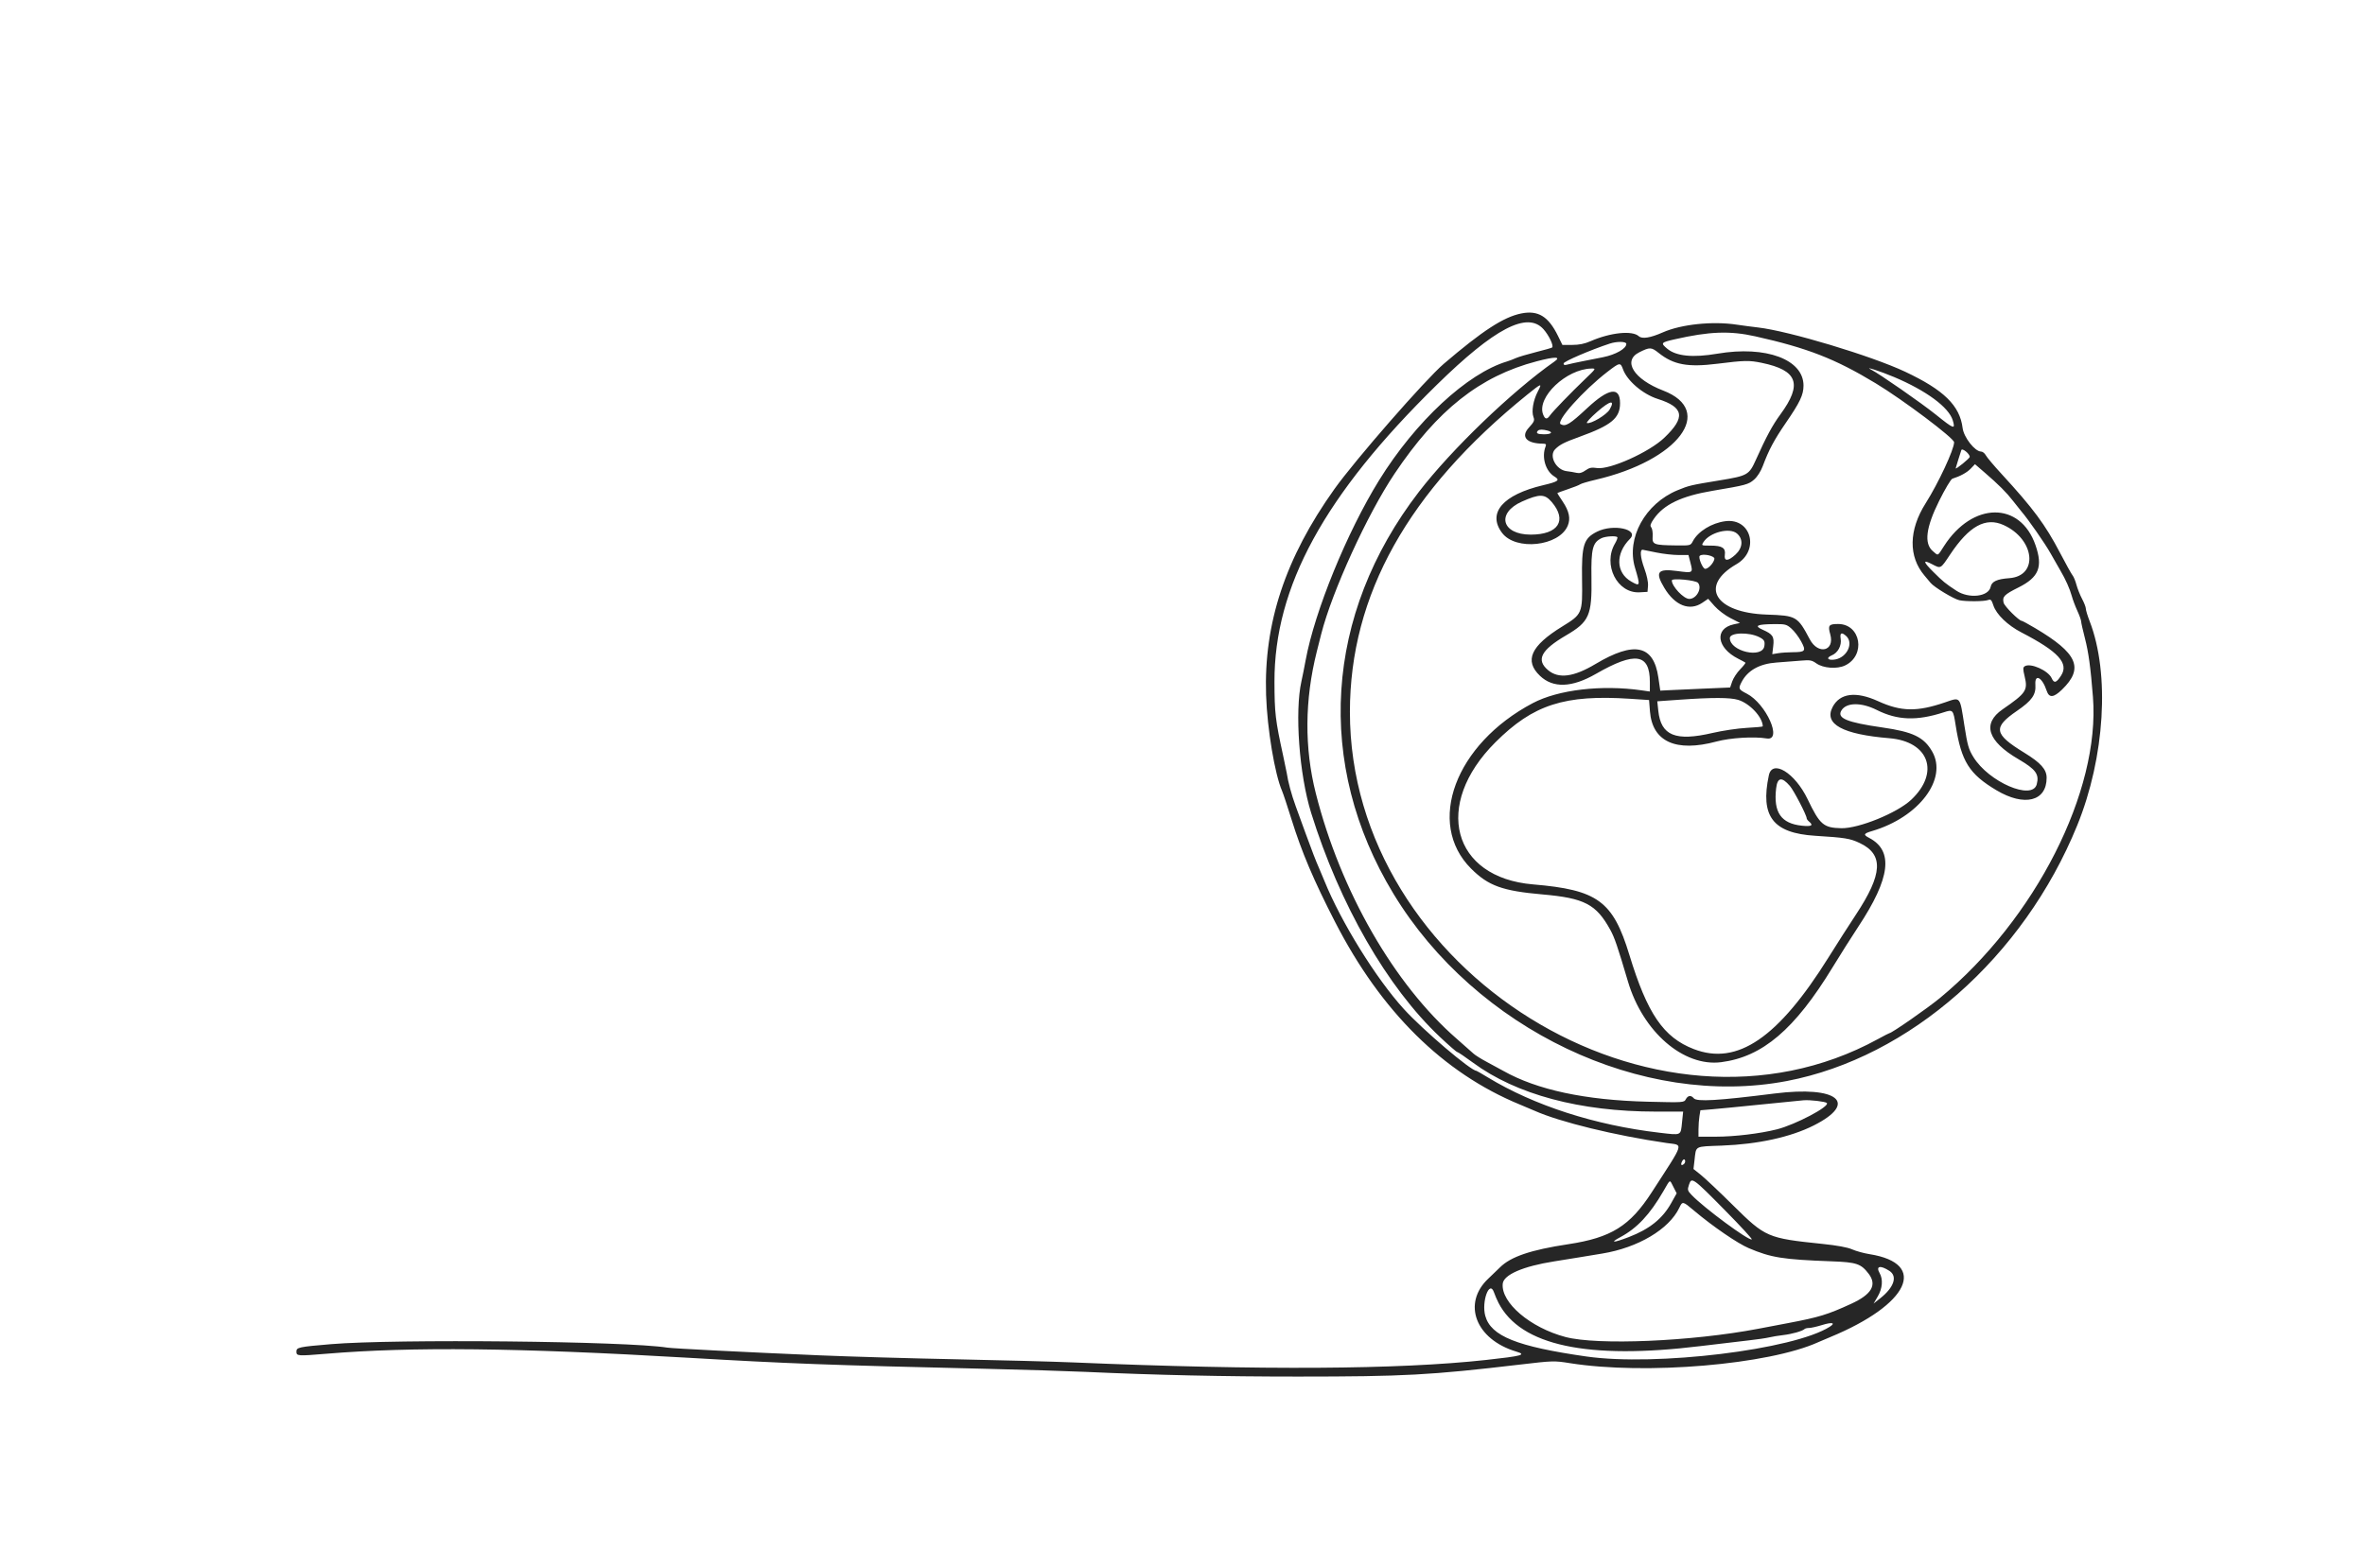<svg id="svg" version="1.1" width="400" height="265.213" viewBox="0 0 400 265.213" xmlns="http://www.w3.org/2000/svg" xmlns:xlink="http://www.w3.org/1999/xlink" ><g id="svgg"><path id="path0" d="M257.294 53.033 C 254.303 53.636,250.765 55.936,244.195 61.548 C 241.084 64.206,229.188 77.832,225.680 82.759 C 217.399 94.385,213.735 105.443,214.138 117.593 C 214.329 123.323,215.605 130.976,216.843 133.820 C 217.034 134.257,217.747 136.406,218.428 138.594 C 220.158 144.156,222.159 148.872,225.800 155.968 C 233.581 171.133,244.082 181.519,257.029 186.856 C 257.977 187.246,259.111 187.726,259.549 187.921 C 263.831 189.831,273.155 192.109,281.897 193.380 C 284.767 193.798,285.020 192.965,279.362 201.718 C 275.673 207.426,272.506 209.398,265.263 210.497 C 258.882 211.464,255.510 212.610,253.686 214.430 C 253.233 214.882,252.358 215.725,251.741 216.302 C 247.248 220.509,249.566 226.604,256.441 228.662 C 258.244 229.201,257.503 229.407,251.311 230.086 C 236.559 231.704,213.493 231.842,181.565 230.502 C 178.210 230.362,169.198 230.120,161.538 229.965 C 153.879 229.811,143.614 229.514,138.727 229.305 C 125.987 228.761,113.790 228.143,112.865 227.995 C 106.021 226.900,66.848 226.499,55.959 227.412 C 50.536 227.867,50.133 227.953,50.133 228.660 C 50.133 229.426,50.308 229.439,55.193 229.033 C 69.709 227.827,87.450 228.021,116.180 229.699 C 133.371 230.703,140.156 230.956,166.446 231.571 C 172.719 231.718,180.418 231.955,183.554 232.097 C 195.556 232.642,206.967 232.895,219.527 232.893 C 237.480 232.891,241.901 232.652,257.059 230.866 C 262.664 230.206,262.854 230.200,265.518 230.624 C 278.280 232.653,299.172 230.882,307.560 227.061 C 307.851 226.928,308.747 226.547,309.549 226.216 C 322.870 220.709,326.168 213.776,316.224 212.187 C 315.256 212.033,313.926 211.668,313.267 211.376 C 312.480 211.028,310.748 210.709,308.223 210.447 C 298.922 209.482,298.596 209.341,293.103 203.906 C 290.842 201.668,288.414 199.373,287.708 198.806 L 286.424 197.775 286.596 196.301 C 286.890 193.793,286.512 193.997,291.186 193.819 C 297.364 193.585,302.847 192.384,306.764 190.408 C 314.381 186.566,310.812 183.658,300.133 185.005 C 290.546 186.214,286.982 186.424,286.472 185.809 C 286.007 185.249,285.481 185.315,285.127 185.977 C 284.828 186.536,284.754 186.541,278.685 186.392 C 268.119 186.135,259.946 184.387,254.244 181.166 C 253.660 180.836,252.407 180.156,251.459 179.655 C 250.511 179.153,249.496 178.517,249.204 178.241 C 248.912 177.965,247.647 176.846,246.392 175.755 C 235.787 166.533,226.738 150.770,222.546 134.218 C 220.599 126.527,220.656 118.417,222.715 110.227 C 222.937 109.344,223.272 108.019,223.459 107.284 C 225.296 100.060,231.261 87.008,235.859 80.153 C 243.112 69.338,250.296 63.651,259.885 61.132 C 263.054 60.300,264.120 60.318,262.886 61.182 C 255.725 66.198,245.518 76.015,239.977 83.216 C 224.008 103.969,222.402 129.308,235.670 151.194 C 249.597 174.169,277.746 187.572,302.230 182.888 C 322.973 178.919,342.244 161.948,351.321 139.655 C 356.011 128.138,356.875 113.978,353.430 105.101 C 353.076 104.186,352.785 103.230,352.785 102.977 C 352.785 102.723,352.499 101.978,352.149 101.321 C 351.800 100.664,351.371 99.591,351.196 98.936 C 351.022 98.281,350.728 97.566,350.543 97.347 C 350.358 97.129,349.396 95.398,348.405 93.501 C 345.932 88.768,343.871 85.992,338.491 80.143 C 337.235 78.777,336.054 77.375,335.867 77.026 C 335.680 76.678,335.317 76.393,335.061 76.393 C 334.026 76.393,332.139 73.985,331.944 72.414 C 331.471 68.619,328.772 65.974,322.228 62.893 C 316.503 60.198,302.595 56.011,297.347 55.403 C 296.253 55.276,294.642 55.063,293.767 54.930 C 289.666 54.303,284.348 54.858,281.233 56.236 C 279.123 57.169,277.731 57.388,277.164 56.874 C 276.057 55.873,272.357 56.261,268.999 57.731 C 268.001 58.168,267.075 58.355,265.913 58.355 L 264.253 58.355 263.517 56.851 C 261.889 53.522,260.152 52.457,257.294 53.033 M261.059 55.701 C 261.976 56.727,262.814 58.494,262.523 58.785 C 262.452 58.856,261.217 59.210,259.778 59.572 C 258.339 59.933,256.804 60.391,256.366 60.589 C 255.928 60.787,255.272 61.038,254.907 61.147 C 248.184 63.150,239.409 71.296,233.251 81.252 C 227.811 90.046,222.361 103.397,220.833 111.671 C 220.604 112.911,220.283 114.523,220.118 115.252 C 218.959 120.408,219.743 131.062,221.760 137.533 C 226.594 153.050,234.617 167.019,243.515 175.413 C 245.014 176.827,246.342 177.984,246.466 177.984 C 246.589 177.984,247.793 178.797,249.141 179.790 C 256.449 185.176,267.230 188.064,280.030 188.064 L 284.677 188.064 284.490 189.854 C 284.248 192.177,284.455 192.080,280.667 191.637 C 269.780 190.366,259.491 187.046,251.628 182.269 C 250.630 181.663,249.772 181.167,249.721 181.167 C 248.778 181.167,240.665 174.260,237.426 170.700 C 232.747 165.557,226.840 156.029,224.018 149.072 C 223.633 148.123,223.208 147.109,223.072 146.817 C 222.677 145.964,221.743 143.551,220.815 140.981 C 220.340 139.668,219.587 137.597,219.141 136.379 C 218.444 134.478,217.833 132.212,217.628 130.769 C 217.597 130.550,217.325 129.237,217.023 127.851 C 215.704 121.795,215.569 120.653,215.554 115.385 C 215.508 99.277,223.986 83.751,243.005 65.113 C 252.789 55.525,258.326 52.638,261.059 55.701 M296.878 56.902 C 305.719 58.881,310.386 60.701,317.241 64.847 C 321.887 67.656,330.504 74.138,330.504 74.824 C 330.504 76.041,327.845 81.742,325.690 85.146 C 322.816 89.686,322.752 94.170,325.514 97.401 C 325.852 97.795,326.306 98.339,326.525 98.609 C 327.120 99.343,330.466 101.361,331.406 101.553 C 332.549 101.786,335.562 101.766,336.229 101.521 C 336.707 101.346,336.832 101.469,337.147 102.422 C 337.654 103.959,339.556 105.790,341.910 107.008 C 348.131 110.228,349.950 112.211,348.598 114.297 C 347.785 115.549,347.420 115.649,347.003 114.732 C 346.412 113.436,343.420 112.108,342.459 112.715 C 342.136 112.919,342.131 113.168,342.429 114.407 C 343.002 116.796,342.701 117.248,338.715 120.001 C 335.208 122.423,336.144 125.382,341.387 128.445 C 344.328 130.163,344.930 130.989,344.481 132.688 C 343.741 135.488,336.362 132.310,333.761 128.071 C 332.954 126.757,332.763 126.084,332.242 122.740 C 331.461 117.724,331.624 117.919,328.980 118.826 C 324.245 120.450,321.543 120.404,317.670 118.636 C 313.887 116.909,311.172 117.260,309.943 119.636 C 308.460 122.504,311.629 124.237,319.560 124.895 C 326.268 125.451,328.131 130.706,323.250 135.305 C 320.886 137.533,314.385 140.182,311.432 140.120 C 308.409 140.057,307.802 139.533,305.717 135.189 C 303.589 130.755,299.759 128.402,299.171 131.167 C 297.692 138.122,299.863 140.953,307.019 141.401 C 312.055 141.715,312.903 141.853,314.524 142.618 C 318.623 144.553,318.447 147.853,313.874 154.775 C 312.718 156.525,310.655 159.748,309.289 161.936 C 300.757 175.611,293.833 180.330,286.472 177.487 C 281.349 175.508,278.618 171.510,275.577 161.538 C 272.801 152.439,270.211 150.545,259.284 149.625 C 245.592 148.473,242.327 136.162,252.911 125.593 C 259.313 119.199,264.617 117.486,275.729 118.224 L 278.912 118.435 279.061 120.338 C 279.462 125.489,283.449 127.300,290.318 125.451 C 292.658 124.821,296.664 124.577,298.806 124.934 C 301.548 125.391,298.711 119.026,295.424 117.346 C 294.039 116.638,293.982 116.507,294.561 115.387 C 295.574 113.428,297.597 112.294,300.442 112.091 C 301.877 111.989,303.791 111.840,304.696 111.761 C 306.124 111.637,306.455 111.698,307.199 112.228 C 308.364 113.057,310.702 113.230,312.057 112.587 C 315.624 110.895,314.742 105.570,310.895 105.570 C 309.304 105.570,309.130 105.798,309.558 107.325 C 310.352 110.164,307.516 110.844,306.091 108.156 C 304.023 104.256,303.837 104.149,298.806 103.977 C 290.049 103.677,287.325 99.131,293.696 95.448 C 297.650 93.162,296.218 87.612,291.819 88.177 C 289.497 88.476,287.184 89.904,286.309 91.578 C 285.933 92.298,285.895 92.307,283.481 92.276 C 279.678 92.228,279.428 92.131,279.517 90.744 C 279.558 90.113,279.453 89.430,279.284 89.226 C 279.042 88.934,279.136 88.624,279.720 87.782 C 281.407 85.348,284.391 83.922,289.655 83.035 C 295.308 82.083,295.731 81.969,296.688 81.128 C 297.225 80.657,297.810 79.742,298.142 78.856 C 299.175 76.094,300.073 74.412,302.051 71.532 C 304.437 68.058,305.026 66.816,305.034 65.252 C 305.054 60.814,298.690 58.445,290.482 59.835 C 286.291 60.546,283.494 60.266,281.971 58.985 C 280.839 58.032,280.916 57.935,283.223 57.411 C 289.125 56.068,292.577 55.940,296.878 56.902 M275.066 58.182 C 275.066 58.985,273.268 60.007,271.088 60.441 C 270.285 60.601,268.733 60.908,267.639 61.123 C 266.545 61.339,265.381 61.594,265.053 61.690 C 264.630 61.814,264.456 61.755,264.456 61.486 C 264.456 61.159,269.079 59.175,272.281 58.127 C 273.499 57.729,275.066 57.760,275.066 58.182 M280.534 59.708 C 283.060 61.722,285.458 62.165,290.451 61.540 C 295.066 60.963,295.842 60.947,297.967 61.387 C 304.064 62.650,304.897 64.967,301.111 70.128 C 299.783 71.939,298.754 73.846,296.993 77.760 C 295.822 80.361,295.596 80.490,290.826 81.273 C 285.938 82.075,285.663 82.140,283.718 82.945 C 278.248 85.209,275.043 91.035,276.525 96.021 C 277.458 99.158,277.430 99.262,275.898 98.391 C 273.291 96.908,273.191 93.652,275.677 91.166 C 277.295 89.548,272.869 88.579,270.117 89.949 C 267.841 91.083,267.491 92.195,267.577 98.025 C 267.662 103.811,267.626 103.898,264.234 105.988 C 258.896 109.276,257.768 111.777,260.467 114.344 C 262.688 116.457,265.861 116.344,269.924 114.007 C 276.566 110.187,279.045 110.561,279.045 115.381 L 279.045 116.994 277.653 116.795 C 270.868 115.824,263.540 116.686,259.235 118.962 C 246.123 125.890,241.135 139.278,248.806 146.950 C 251.723 149.866,254.103 150.728,260.875 151.321 C 267.983 151.943,269.967 152.977,272.344 157.294 C 273.075 158.622,273.568 160.062,275.340 166.048 C 277.863 174.573,284.730 180.519,291.109 179.703 C 298.088 178.811,303.546 174.163,309.950 163.660 C 311.240 161.545,313.202 158.442,314.311 156.764 C 319.748 148.534,320.301 143.924,316.114 141.745 C 315.102 141.219,315.193 141.021,316.645 140.594 C 324.555 138.264,329.452 131.777,326.796 127.146 C 325.400 124.711,323.563 123.822,318.398 123.080 C 312.313 122.206,310.630 121.500,311.459 120.173 C 312.299 118.827,314.812 118.801,317.418 120.111 C 320.924 121.872,324.191 121.990,328.737 120.517 C 330.311 120.007,330.351 120.050,330.762 122.679 C 331.724 128.829,333.053 130.950,337.666 133.698 C 342.394 136.514,346.154 135.579,346.154 131.587 C 346.154 130.167,345.160 129.055,342.348 127.330 C 337.224 124.188,337.035 123.084,341.137 120.269 C 343.661 118.537,344.366 117.536,344.251 115.849 C 344.117 113.898,345.407 114.581,346.159 116.860 C 346.572 118.111,347.328 118.054,348.763 116.661 C 352.500 113.033,351.388 110.513,344.166 106.243 C 343.047 105.581,342.050 105.040,341.950 105.040 C 341.493 105.040,339.034 102.591,338.882 101.985 C 338.623 100.955,338.969 100.597,341.391 99.388 C 344.846 97.663,345.548 95.917,344.269 92.228 C 341.692 84.792,333.633 84.869,328.804 92.374 C 327.658 94.156,327.861 94.065,326.898 93.236 C 325.397 91.943,325.733 89.260,327.957 84.773 C 328.951 82.769,329.960 81.068,330.200 80.993 C 331.542 80.574,332.671 79.956,333.311 79.288 L 334.034 78.533 335.636 79.916 C 338.065 82.013,339.340 83.287,340.480 84.756 C 341.049 85.490,341.666 86.266,341.851 86.480 C 343.039 87.857,345.893 91.958,346.829 93.634 C 347.440 94.728,348.189 96.041,348.494 96.552 C 349.330 97.953,350.093 99.665,350.415 100.858 C 350.573 101.446,350.992 102.560,351.346 103.334 C 351.700 104.108,351.989 104.914,351.989 105.126 C 351.989 105.339,352.279 106.629,352.633 107.995 C 353.239 110.329,353.594 112.935,353.986 117.905 C 355.242 133.840,344.230 155.521,328.117 168.839 C 326.038 170.557,319.937 174.801,319.545 174.801 C 319.486 174.801,318.615 175.251,317.610 175.801 C 279.973 196.402,228.282 164.346,228.315 120.424 C 228.329 100.656,238.170 83.043,258.286 66.785 C 260.753 64.792,260.868 64.756,260.098 66.229 C 259.316 67.725,258.996 69.604,259.362 70.557 C 259.582 71.131,259.478 71.372,258.578 72.353 C 257.163 73.896,258.177 75.044,260.970 75.062 C 261.458 75.065,261.555 75.168,261.412 75.531 C 260.700 77.331,261.397 79.705,262.908 80.624 C 263.907 81.232,263.589 81.477,261.008 82.086 C 254.179 83.697,251.514 86.782,254.043 90.148 C 256.359 93.229,263.699 92.433,265.157 88.943 C 265.664 87.730,265.400 86.481,264.290 84.830 C 263.798 84.099,263.395 83.469,263.395 83.431 C 263.395 83.392,264.201 83.091,265.186 82.762 C 266.170 82.433,267.104 82.062,267.261 81.937 C 267.418 81.812,268.612 81.461,269.914 81.157 C 283.861 77.901,290.204 69.499,281.300 66.076 C 276.323 64.163,274.375 61.045,277.255 59.603 C 279.039 58.709,279.291 58.717,280.534 59.708 M274.506 62.484 C 275.208 64.427,277.866 66.695,280.371 67.489 C 284.835 68.904,285.119 70.600,281.474 74.077 C 278.925 76.508,272.254 79.506,270.108 79.184 C 269.178 79.044,268.809 79.121,268.153 79.587 C 267.578 79.997,267.140 80.114,266.630 79.992 C 266.237 79.898,265.497 79.774,264.987 79.715 C 263.174 79.508,261.917 77.113,263.035 75.995 C 263.816 75.214,264.554 74.839,267.181 73.888 C 272.568 71.938,274.005 70.740,274.005 68.202 C 274.005 65.365,272.097 65.648,268.474 69.023 C 265.498 71.796,264.803 72.220,263.967 71.773 C 263.092 71.305,267.756 66.076,271.883 62.897 C 273.959 61.299,274.071 61.281,274.506 62.484 M268.103 64.125 C 265.721 66.402,262.622 69.610,262.143 70.295 C 261.640 71.013,261.311 70.957,260.984 70.097 C 259.888 67.212,264.909 62.443,269.139 62.352 C 269.970 62.334,269.964 62.345,268.103 64.125 M320.335 63.781 C 325.789 66.079,329.615 68.902,330.279 71.118 C 330.757 72.713,330.495 72.624,327.411 70.143 C 324.976 68.184,317.790 63.189,316.458 62.529 C 315.154 61.883,318.053 62.819,320.335 63.781 M272.247 69.279 C 271.733 70.180,269.049 71.778,268.409 71.565 C 268.233 71.507,269.018 70.650,270.152 69.661 C 272.356 67.738,273.215 67.582,272.247 69.279 M261.737 72.846 C 262.743 73.116,262.402 73.475,261.141 73.475 C 260.027 73.475,259.702 73.277,260.124 72.856 C 260.341 72.638,260.948 72.635,261.737 72.846 M333.146 77.301 C 333.137 77.551,330.769 79.476,330.769 79.233 C 330.769 79.182,330.958 78.551,331.190 77.832 C 331.421 77.113,331.663 76.358,331.727 76.154 C 331.860 75.732,333.165 76.787,333.146 77.301 M262.438 84.919 C 265.113 88.044,263.571 90.452,258.896 90.450 C 253.972 90.447,253.020 86.809,257.430 84.849 C 260.386 83.535,261.264 83.548,262.438 84.919 M338.876 88.830 C 344.164 91.232,344.827 97.449,339.835 97.816 C 337.747 97.969,336.868 98.378,336.684 99.282 C 336.343 100.961,333.008 101.337,330.881 99.935 C 328.972 98.677,328.670 98.431,326.963 96.733 C 325.230 95.011,325.176 94.618,326.787 95.458 C 328.276 96.234,328.191 96.280,329.833 93.813 C 333.043 88.988,335.836 87.449,338.876 88.830 M293.778 90.261 C 294.874 91.204,294.771 92.687,293.532 93.823 C 292.267 94.983,291.560 94.996,291.727 93.856 C 291.896 92.706,291.273 92.308,289.307 92.308 C 287.739 92.308,287.735 92.306,288.115 91.711 C 289.169 90.060,292.541 89.197,293.778 90.261 M273.541 90.871 C 273.626 90.956,273.453 91.437,273.156 91.941 C 271.043 95.523,273.514 100.430,277.321 100.209 L 278.647 100.133 278.731 99.112 C 278.783 98.484,278.545 97.351,278.111 96.163 C 277.432 94.300,277.321 92.925,277.858 93.014 C 278.000 93.037,279.037 93.246,280.161 93.478 C 281.286 93.710,282.964 93.899,283.891 93.899 L 285.576 93.899 285.920 95.241 C 286.362 96.964,286.354 96.969,283.637 96.605 C 280.334 96.163,279.879 96.772,281.499 99.470 C 283.295 102.463,285.777 103.434,287.919 101.980 L 288.909 101.308 289.980 102.525 C 290.582 103.209,291.761 104.103,292.674 104.570 L 294.297 105.398 293.245 105.625 C 289.926 106.339,290.339 109.605,293.980 111.441 C 294.592 111.749,295.145 112.049,295.208 112.106 C 295.272 112.164,294.875 112.671,294.327 113.232 C 293.779 113.793,293.172 114.716,292.977 115.283 L 292.624 116.313 288.023 116.510 C 285.492 116.619,282.833 116.738,282.114 116.776 L 280.807 116.844 280.484 114.623 C 279.683 109.112,276.426 108.416,269.838 112.347 C 266.148 114.549,263.611 114.876,261.831 113.378 C 259.766 111.640,260.624 109.983,264.877 107.494 C 268.799 105.198,269.268 104.130,269.168 97.705 C 269.092 92.835,269.365 91.774,270.884 91.042 C 271.531 90.730,273.287 90.617,273.541 90.871 M289.964 94.562 C 289.843 95.277,288.842 96.322,288.367 96.229 C 287.950 96.147,287.206 94.315,287.479 94.042 C 287.933 93.587,290.053 94.031,289.964 94.562 M287.202 98.620 C 287.923 99.535,286.935 101.326,285.709 101.326 C 284.763 101.326,282.759 99.200,282.759 98.196 C 282.759 97.765,286.835 98.154,287.202 98.620 M302.989 106.348 C 303.476 106.775,304.211 107.744,304.623 108.500 C 305.516 110.140,305.365 110.333,303.183 110.344 C 302.381 110.348,301.280 110.424,300.738 110.514 L 299.752 110.677 299.912 109.322 C 300.104 107.705,299.847 107.302,298.146 106.548 C 296.622 105.872,297.133 105.616,300.057 105.589 C 301.955 105.572,302.168 105.627,302.989 106.348 M297.582 107.809 C 298.389 108.227,298.529 108.473,298.416 109.284 C 298.111 111.478,292.573 110.216,292.573 107.952 C 292.573 106.996,295.831 106.903,297.582 107.809 M312.247 107.601 C 313.539 108.770,312.427 111.190,310.425 111.566 C 309.175 111.800,308.746 111.318,309.812 110.876 C 310.859 110.443,311.508 109.223,311.318 108.049 C 311.157 107.057,311.476 106.903,312.247 107.601 M293.970 118.403 C 295.952 118.999,298.143 121.356,298.143 122.890 C 298.143 122.951,296.920 123.066,295.424 123.145 C 293.929 123.225,291.333 123.611,289.655 124.002 C 283.382 125.467,280.911 124.455,280.471 120.242 L 280.304 118.648 283.985 118.387 C 289.622 117.987,292.605 117.992,293.970 118.403 M302.727 132.966 C 303.399 133.743,305.570 137.927,305.570 138.444 C 305.570 138.564,305.749 138.810,305.968 138.992 C 306.763 139.652,306.398 139.867,304.768 139.696 C 301.235 139.327,299.931 137.444,300.401 133.391 C 300.620 131.504,301.348 131.371,302.727 132.966 M308.977 186.609 C 309.539 187.176,303.667 190.275,300.531 191.067 C 297.680 191.786,293.347 192.308,290.218 192.308 L 287.268 192.308 287.271 191.048 C 287.272 190.355,287.346 189.349,287.435 188.813 L 287.596 187.838 289.620 187.669 C 290.734 187.576,294.450 187.213,297.878 186.862 C 301.306 186.511,304.529 186.190,305.040 186.149 C 306.150 186.060,308.731 186.361,308.977 186.609 M284.973 196.693 C 284.841 197.038,284.350 197.257,284.350 196.971 C 284.350 196.577,284.709 196.048,284.897 196.164 C 285.021 196.241,285.055 196.479,284.973 196.693 M291.809 204.821 C 294.380 207.427,296.393 209.616,296.282 209.684 C 295.806 209.978,288.144 204.318,286.113 202.172 C 285.406 201.425,285.376 201.308,285.668 200.422 C 286.107 199.094,286.294 199.228,291.809 204.821 M283.032 200.812 L 283.582 201.889 282.648 203.559 C 281.175 206.193,278.989 207.943,275.491 209.290 C 272.891 210.291,272.183 210.305,274.029 209.319 C 276.872 207.800,279.038 205.491,281.329 201.536 C 282.557 199.417,282.363 199.499,283.032 200.812 M286.546 204.841 C 289.652 207.464,293.864 210.354,295.751 211.157 C 299.563 212.779,301.506 213.088,309.790 213.395 C 314.017 213.551,314.755 213.799,316.053 215.501 C 317.495 217.391,316.560 218.994,313.089 220.585 C 309.079 222.423,307.696 222.846,302.387 223.854 C 300.710 224.173,298.442 224.604,297.347 224.812 C 286.088 226.953,270.181 227.631,264.771 226.199 C 258.828 224.627,253.848 220.395,254.161 217.183 C 254.309 215.661,257.586 214.238,262.865 213.405 C 264.251 213.186,266.101 212.888,266.976 212.742 C 267.851 212.596,269.655 212.299,270.984 212.081 C 277.056 211.084,282.289 207.976,284.025 204.336 C 284.571 203.191,284.599 203.197,286.546 204.841 M319.558 215.008 C 320.972 215.923,320.348 217.799,318.015 219.646 L 316.886 220.541 317.594 219.332 C 318.389 217.976,318.509 216.443,317.905 215.385 C 317.223 214.192,318.017 214.012,319.558 215.008 M253.448 220.425 C 257.192 227.664,268.495 230.077,287.666 227.731 C 290.729 227.356,294.370 226.924,295.756 226.772 C 297.142 226.620,298.694 226.393,299.204 226.269 C 299.715 226.144,300.794 225.966,301.602 225.874 C 303.067 225.706,304.866 225.196,305.212 224.850 C 305.312 224.750,305.661 224.668,305.989 224.668 C 306.316 224.668,307.311 224.442,308.200 224.165 C 309.872 223.645,310.521 223.795,309.480 224.460 C 303.418 228.339,280.116 231.188,268.302 229.495 C 256.551 227.811,252.162 226.048,251.212 222.630 C 250.543 220.219,251.926 216.462,252.681 218.642 C 252.853 219.139,253.198 219.941,253.448 220.425 " stroke="none" fill="#262626" fill-rule="evenodd"></path></g></svg>